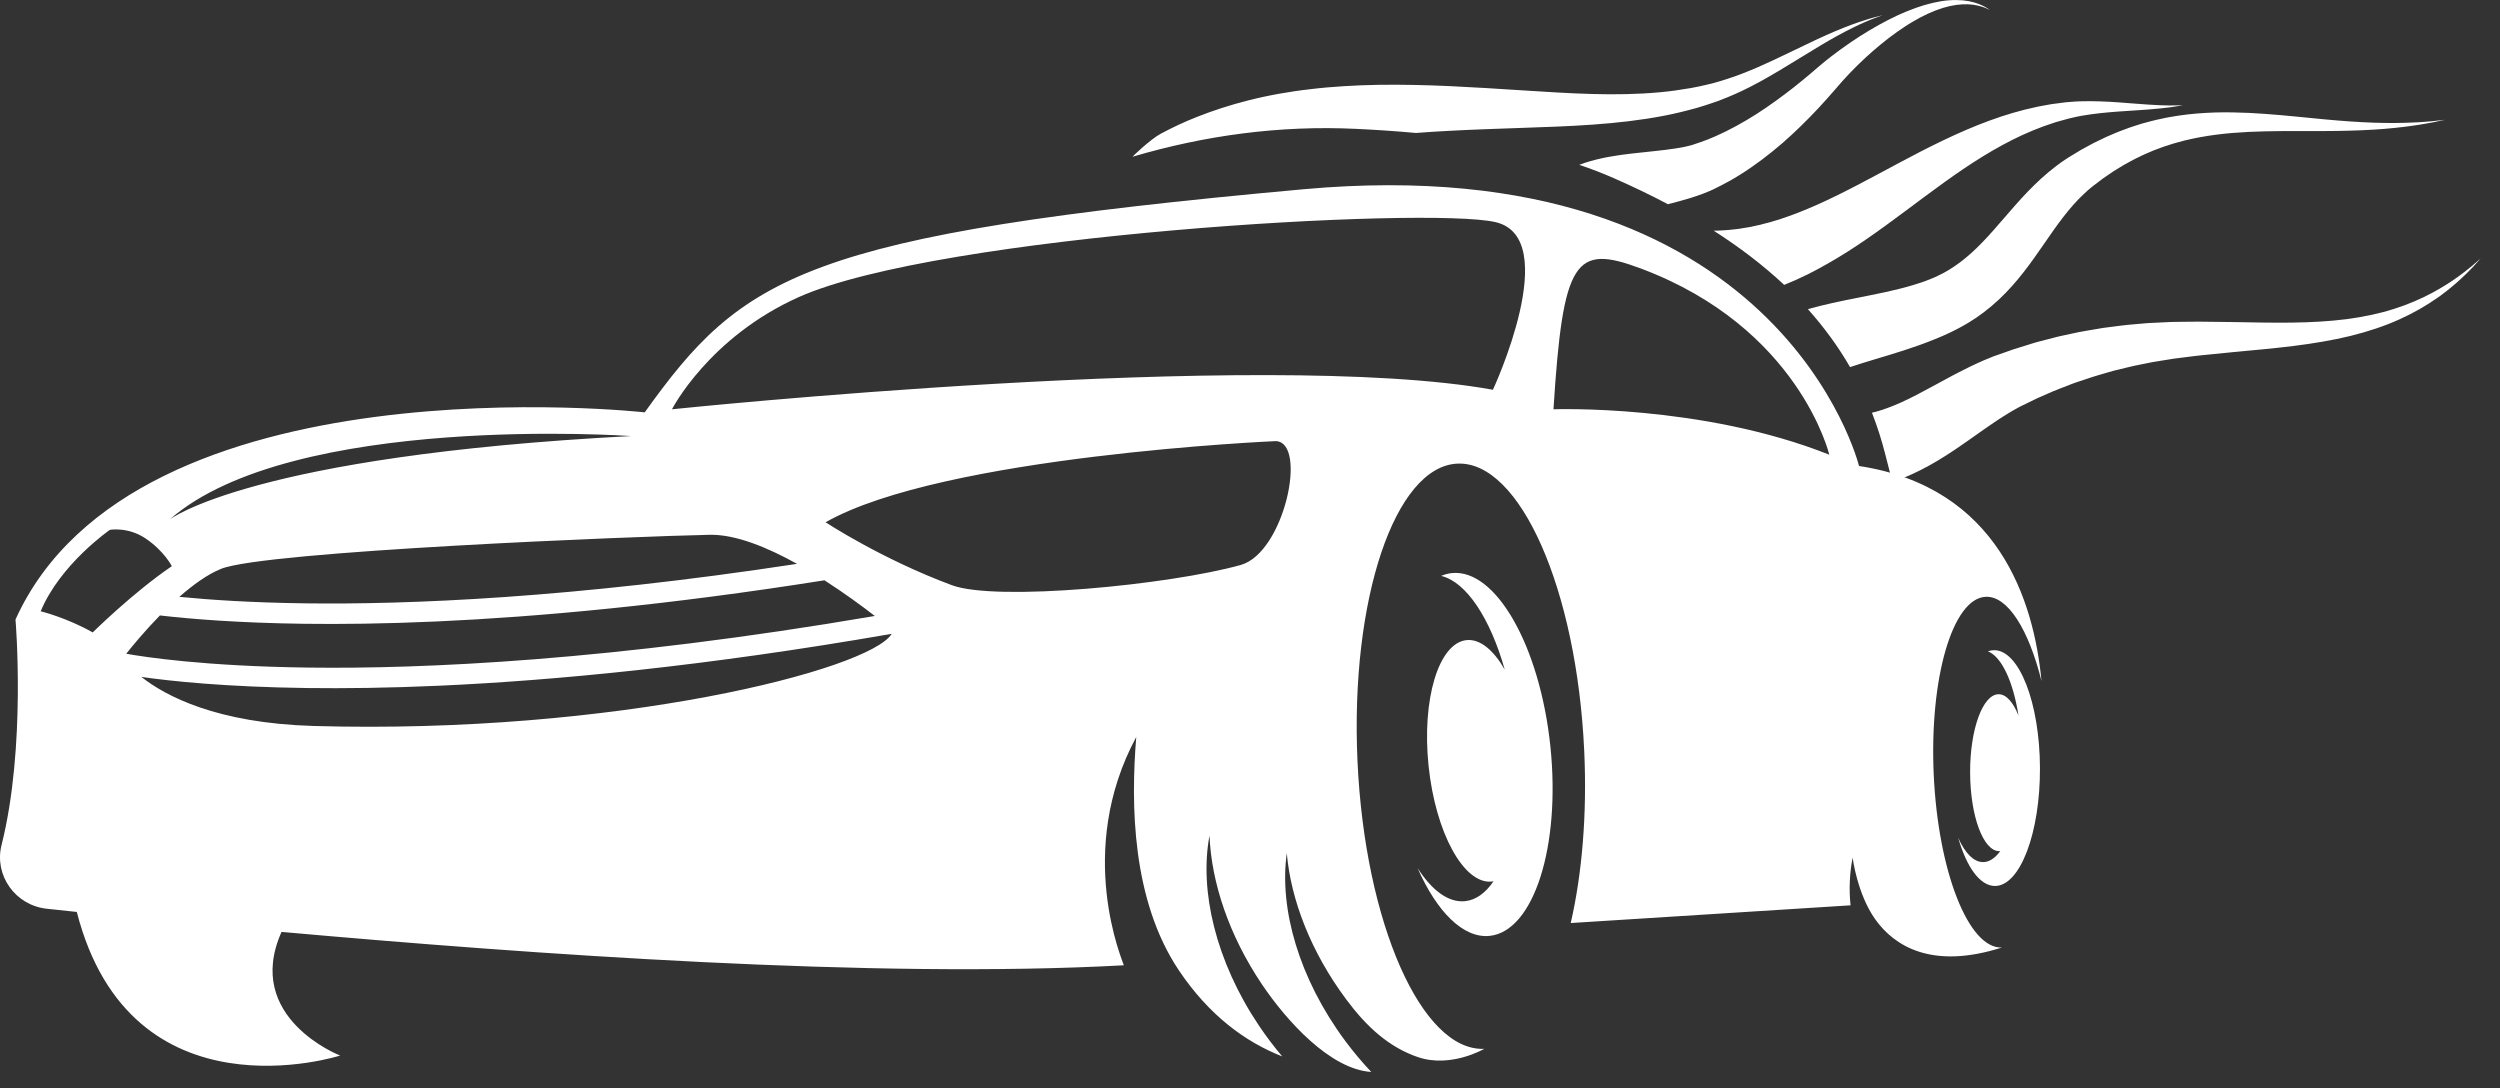 <svg width="85" height="37" viewBox="0 0 85 37" fill="none" xmlns="http://www.w3.org/2000/svg">
<rect x="0" y="0" width="85" height="37" fill="#333333" stroke="none"/>
<g clip-path="url(#clip0_292_225)">
<path d="M49.362 19.485C49.237 19.498 49.116 19.531 48.999 19.581C49.851 19.781 50.669 21.023 51.161 22.766C50.78 22.102 50.321 21.717 49.863 21.764C48.914 21.861 48.335 23.777 48.572 26.044C48.807 28.31 49.769 30.069 50.718 29.973C50.739 29.971 50.76 29.966 50.781 29.962C50.509 30.36 50.181 30.602 49.812 30.64C49.248 30.698 48.682 30.271 48.197 29.514C48.85 30.997 49.749 31.911 50.647 31.82C52.143 31.667 53.068 28.782 52.713 25.376C52.358 21.969 50.858 19.331 49.363 19.485H49.362Z" fill="white"/>
<path d="M67.798 22.106C67.727 22.106 67.657 22.12 67.588 22.145C68.057 22.328 68.449 23.178 68.629 24.331C68.451 23.88 68.214 23.604 67.954 23.604C67.412 23.606 66.978 24.802 66.984 26.275C66.99 27.749 67.433 28.941 67.975 28.939C67.987 28.939 67.998 28.938 68.01 28.937C67.835 29.175 67.636 29.311 67.426 29.311C67.105 29.313 66.809 29.002 66.578 28.484C66.863 29.48 67.319 30.125 67.831 30.123C68.683 30.12 69.367 28.322 69.359 26.109C69.35 23.895 68.652 22.103 67.799 22.106H67.798Z" fill="white"/>
<path d="M63.207 15.844C63.207 15.844 60.535 4.965 44.324 6.434C27.271 7.979 25.245 9.384 21.921 14.02C21.921 14.02 4.582 12.089 0.527 21.064C0.527 21.064 0.895 25.385 0.053 28.73C-0.207 29.761 0.522 30.782 1.589 30.897C1.901 30.931 2.242 30.968 2.611 31.006C4.453 38.179 11.565 35.889 11.565 35.889C11.565 35.889 8.266 34.61 9.572 31.685C18.067 32.443 29.707 33.285 38.21 32.82C38.176 32.678 36.535 28.952 38.633 25.057C38.444 27.343 38.481 30.602 40.079 32.988C41.109 34.524 42.341 35.426 43.597 35.919C43.321 35.594 43.057 35.247 42.809 34.878C41.335 32.688 40.771 30.275 41.123 28.411C41.187 29.998 41.782 31.797 42.905 33.466C43.741 34.709 45.229 36.36 46.623 36.446C46.314 36.119 46.017 35.767 45.737 35.39C44.163 33.27 43.486 30.886 43.751 29.007C43.888 30.589 44.567 32.359 45.767 33.974C46.465 34.914 47.226 35.607 48.213 35.943C49.333 36.323 50.466 35.66 50.467 35.66C48.338 35.757 46.407 31.38 46.155 25.886C45.902 20.392 47.423 15.859 49.552 15.763C51.681 15.667 53.612 20.044 53.864 25.538C53.964 27.708 53.786 29.727 53.405 31.383L62.919 30.781C62.861 30.232 62.887 29.686 62.989 29.16C62.989 29.16 63.146 30.399 63.76 31.259C64.402 32.159 65.677 32.98 68.064 32.215C66.936 32.267 65.899 29.638 65.747 26.345C65.596 23.053 66.387 20.342 67.515 20.291C68.265 20.257 68.976 21.409 69.411 23.154C69.152 20.403 67.927 16.56 63.206 15.844L63.207 15.844ZM21.454 14.826C8.548 15.5 5.769 17.663 5.769 17.663C9.941 14.01 21.454 14.826 21.454 14.826ZM24.134 18.183C25.005 18.166 26.085 18.607 27.099 19.171C19.443 20.341 13.866 20.558 10.393 20.514C8.566 20.491 7.138 20.395 6.098 20.293C6.563 19.884 7.058 19.524 7.521 19.339C9.024 18.739 21.613 18.234 24.134 18.183H24.134ZM3.153 21.503C2.277 21.004 1.383 20.783 1.383 20.783C2.053 19.175 3.737 18.014 3.737 18.014C3.737 18.014 4.353 17.904 4.95 18.308C5.584 18.735 5.842 19.25 5.842 19.25C4.518 20.15 3.153 21.502 3.153 21.502V21.503ZM5.437 20.925C6.51 21.049 8.134 21.18 10.345 21.209C11.581 21.225 13.079 21.209 14.841 21.13C18.254 20.976 22.655 20.583 28.031 19.73C28.715 20.169 29.321 20.616 29.743 20.943C20.767 22.477 14.34 22.747 10.493 22.698C6.957 22.653 4.913 22.339 4.292 22.227C4.488 21.98 4.912 21.463 5.437 20.925ZM10.657 24.683C7.366 24.587 5.628 23.664 4.806 23.015C5.8 23.158 7.654 23.356 10.446 23.393C11.682 23.409 13.18 23.393 14.942 23.314C18.807 23.139 23.938 22.66 30.319 21.55C29.57 22.778 20.913 24.98 10.657 24.683ZM42.182 19.21C39.747 19.889 33.876 20.458 32.367 19.898C29.969 19.007 28.07 17.757 28.07 17.757C32.061 15.488 43.373 14.998 43.373 14.998C44.471 15.031 43.672 18.795 42.182 19.21ZM50.76 13.252C42.876 11.825 22.847 13.916 22.847 13.916C22.847 13.916 24.1 11.464 27.17 10.096C31.915 7.982 48.543 7.012 50.85 7.553C53.157 8.093 50.76 13.251 50.76 13.251V13.252ZM52.818 13.916C53.141 8.802 53.552 8.292 55.783 9.127C61.173 11.144 62.196 15.46 62.196 15.46C57.852 13.731 52.817 13.916 52.817 13.916H52.818Z" fill="white"/>
<path d="M66.851 4.416C67.374 4.192 67.905 3.995 68.432 3.84C68.564 3.804 68.697 3.767 68.826 3.732C68.959 3.701 69.089 3.671 69.219 3.641C69.282 3.625 69.35 3.614 69.415 3.602C69.48 3.591 69.546 3.578 69.611 3.566C69.644 3.56 69.676 3.555 69.708 3.549L69.756 3.54L69.802 3.534C69.863 3.527 69.923 3.518 69.983 3.511C70.043 3.502 70.104 3.495 70.162 3.487L70.215 3.48L70.263 3.476C70.293 3.474 70.324 3.47 70.355 3.468C70.479 3.455 70.599 3.451 70.718 3.445C70.955 3.438 71.182 3.438 71.398 3.447C71.83 3.461 72.217 3.494 72.56 3.521C72.902 3.548 73.2 3.569 73.445 3.578C73.567 3.583 73.678 3.584 73.773 3.586C73.868 3.585 73.95 3.586 74.017 3.583C74.149 3.579 74.219 3.576 74.219 3.576C74.219 3.576 74.149 3.589 74.02 3.612C73.954 3.623 73.873 3.634 73.778 3.649C73.682 3.661 73.572 3.676 73.448 3.687C73.202 3.714 72.899 3.735 72.555 3.757C72.212 3.78 71.825 3.802 71.412 3.847C71.204 3.868 70.992 3.9 70.776 3.936C70.669 3.957 70.559 3.976 70.451 4.004C70.424 4.01 70.397 4.017 70.369 4.023L70.328 4.033H70.323C70.323 4.033 70.335 4.032 70.326 4.034L70.316 4.037L70.294 4.043C70.237 4.058 70.179 4.075 70.12 4.091C70.062 4.107 70.003 4.124 69.944 4.14L69.9 4.152L69.859 4.166C69.832 4.175 69.805 4.184 69.777 4.194C69.722 4.212 69.666 4.231 69.611 4.25C69.555 4.269 69.501 4.286 69.443 4.309C69.331 4.353 69.217 4.397 69.103 4.442C68.99 4.491 68.876 4.54 68.762 4.591C68.307 4.8 67.855 5.048 67.409 5.322C66.963 5.597 66.523 5.898 66.087 6.212C65.213 6.84 64.354 7.516 63.473 8.122C63.033 8.426 62.587 8.711 62.14 8.964C61.918 9.094 61.692 9.21 61.473 9.323C61.36 9.376 61.249 9.429 61.14 9.48C61.112 9.493 61.085 9.506 61.058 9.519C61.03 9.531 61.003 9.543 60.974 9.554C60.919 9.578 60.865 9.601 60.81 9.624C60.761 9.645 60.711 9.666 60.662 9.686C59.941 9.011 59.138 8.401 58.264 7.843C58.269 7.843 58.275 7.843 58.281 7.843C58.383 7.846 58.494 7.836 58.616 7.83C58.739 7.827 58.871 7.807 59.014 7.793C59.05 7.789 59.086 7.787 59.123 7.78C59.16 7.774 59.197 7.768 59.236 7.761C59.312 7.749 59.391 7.736 59.471 7.723C59.552 7.706 59.635 7.688 59.72 7.67C59.763 7.661 59.805 7.653 59.849 7.642C59.893 7.63 59.937 7.619 59.981 7.606C60.026 7.595 60.071 7.583 60.116 7.572C60.139 7.565 60.162 7.56 60.185 7.554C60.208 7.547 60.231 7.54 60.254 7.533C60.347 7.504 60.443 7.476 60.539 7.446C60.732 7.379 60.933 7.313 61.139 7.23C61.551 7.07 61.986 6.876 62.436 6.655C63.339 6.215 64.302 5.669 65.308 5.15C65.812 4.892 66.327 4.641 66.85 4.417L66.851 4.416ZM62.266 1.916C62.159 2 62.052 2.083 61.944 2.174L61.862 2.242L61.785 2.308C61.733 2.351 61.683 2.395 61.632 2.44C61.432 2.612 61.226 2.779 61.017 2.947C60.596 3.278 60.159 3.597 59.708 3.886C59.257 4.171 58.792 4.428 58.326 4.633C58.268 4.658 58.209 4.682 58.151 4.706L58.064 4.743L57.982 4.773C57.928 4.793 57.873 4.813 57.82 4.832C57.754 4.855 57.689 4.876 57.625 4.898L57.527 4.931L57.503 4.94L57.496 4.942C57.533 4.927 57.504 4.938 57.511 4.936L57.502 4.938L57.465 4.947C57.416 4.961 57.365 4.973 57.312 4.985C57.206 5.008 57.093 5.028 56.978 5.046C56.746 5.083 56.499 5.111 56.248 5.138C55.997 5.165 55.741 5.189 55.482 5.22C55.222 5.25 54.96 5.286 54.693 5.334C54.428 5.384 54.157 5.448 53.881 5.537C53.819 5.558 53.758 5.58 53.696 5.604C54.096 5.739 54.488 5.89 54.866 6.056C55.502 6.335 56.117 6.629 56.709 6.943C56.946 6.883 57.193 6.818 57.455 6.738C57.601 6.692 57.752 6.643 57.906 6.584C57.984 6.554 58.062 6.523 58.141 6.489L58.2 6.462L58.215 6.455C58.226 6.45 58.202 6.461 58.242 6.444L58.248 6.441L58.271 6.43L58.363 6.383C58.425 6.351 58.487 6.32 58.55 6.289C58.621 6.251 58.692 6.212 58.764 6.174L58.87 6.115L58.969 6.057C59.034 6.018 59.099 5.979 59.164 5.939C59.681 5.615 60.156 5.251 60.6 4.868C61.041 4.483 61.45 4.079 61.831 3.672C62.019 3.466 62.205 3.263 62.381 3.058C62.555 2.854 62.712 2.673 62.888 2.491C63.234 2.13 63.594 1.797 63.955 1.502C64.134 1.355 64.315 1.216 64.495 1.089C64.583 1.025 64.674 0.965 64.763 0.906C64.853 0.849 64.941 0.791 65.03 0.74C65.383 0.529 65.73 0.373 66.051 0.271C66.372 0.173 66.67 0.135 66.914 0.146C67.159 0.157 67.347 0.213 67.472 0.257C67.533 0.281 67.578 0.304 67.61 0.318C67.641 0.332 67.657 0.339 67.657 0.339C67.657 0.339 67.642 0.33 67.614 0.311C67.585 0.294 67.544 0.264 67.486 0.231C67.369 0.169 67.186 0.084 66.93 0.038C66.676 -0.009 66.35 -0.015 65.988 0.043C65.627 0.104 65.23 0.219 64.822 0.39C64.719 0.431 64.617 0.478 64.511 0.525C64.408 0.574 64.302 0.624 64.197 0.679C63.985 0.787 63.772 0.906 63.558 1.034C63.128 1.291 62.694 1.586 62.264 1.917L62.266 1.916ZM73.775 3.98C73.671 3.997 73.568 4.02 73.464 4.043C73.255 4.084 73.049 4.143 72.841 4.198C72.636 4.263 72.428 4.325 72.226 4.405C72.02 4.476 71.824 4.566 71.623 4.651C71.525 4.696 71.428 4.744 71.329 4.792L71.183 4.863L71.04 4.94C70.945 4.992 70.849 5.044 70.754 5.096L70.477 5.264L70.338 5.348L70.2 5.439L70.137 5.481L70.063 5.533C70.016 5.568 69.966 5.604 69.92 5.638C69.741 5.773 69.571 5.917 69.409 6.062C69.247 6.21 69.094 6.361 68.947 6.512C68.656 6.816 68.389 7.124 68.136 7.418C67.882 7.712 67.64 7.992 67.394 8.245C67.149 8.499 66.902 8.723 66.649 8.914C66.396 9.104 66.138 9.263 65.871 9.385C65.838 9.401 65.805 9.416 65.772 9.431C65.738 9.446 65.705 9.459 65.671 9.473L65.62 9.494L65.608 9.499L65.602 9.502C65.586 9.508 65.615 9.495 65.609 9.498L65.577 9.51C65.534 9.527 65.492 9.543 65.45 9.56L65.418 9.571C65.407 9.576 65.4 9.577 65.392 9.58L65.341 9.598C65.306 9.609 65.273 9.621 65.238 9.632C65.163 9.656 65.091 9.68 65.014 9.702C64.415 9.88 63.789 9.999 63.178 10.121C62.583 10.238 62.002 10.359 61.468 10.511C62.011 11.117 62.492 11.771 62.902 12.481C63.17 12.392 63.464 12.3 63.786 12.204C64.083 12.115 64.4 12.02 64.735 11.912C65.071 11.804 65.426 11.68 65.792 11.53C65.883 11.494 65.975 11.453 66.068 11.414C66.117 11.392 66.165 11.37 66.215 11.347L66.289 11.313C66.301 11.307 66.315 11.301 66.325 11.296L66.355 11.281C66.395 11.261 66.436 11.241 66.477 11.22L66.506 11.205C66.506 11.205 66.539 11.19 66.529 11.194L66.539 11.189L66.556 11.179L66.629 11.141C66.677 11.115 66.725 11.088 66.773 11.062C66.82 11.034 66.869 11.007 66.916 10.979C67.295 10.752 67.647 10.479 67.963 10.184C68.278 9.888 68.558 9.569 68.807 9.248C69.058 8.926 69.283 8.601 69.501 8.286C69.936 7.654 70.35 7.06 70.866 6.581C70.897 6.552 70.926 6.526 70.957 6.498L71.002 6.457L71.059 6.41L71.117 6.362L71.146 6.338L71.161 6.326L71.169 6.32C71.149 6.334 71.167 6.321 71.165 6.323L71.277 6.238L71.501 6.068C71.579 6.015 71.656 5.962 71.733 5.909L71.849 5.83L71.969 5.756C72.048 5.708 72.128 5.658 72.208 5.61C72.372 5.522 72.535 5.426 72.704 5.348C72.87 5.262 73.043 5.193 73.214 5.118C73.389 5.054 73.561 4.984 73.74 4.931C73.828 4.902 73.917 4.873 74.007 4.85C74.097 4.826 74.186 4.8 74.275 4.777C74.366 4.757 74.456 4.736 74.547 4.716C74.637 4.694 74.728 4.681 74.82 4.662C75.549 4.528 76.281 4.483 76.985 4.466C77.689 4.449 78.364 4.459 78.989 4.456C79.615 4.454 80.19 4.439 80.699 4.408C80.826 4.399 80.948 4.392 81.067 4.382C81.186 4.371 81.3 4.36 81.409 4.35C81.519 4.339 81.624 4.326 81.724 4.315C81.824 4.305 81.919 4.29 82.01 4.277C82.099 4.263 82.185 4.252 82.264 4.24C82.344 4.226 82.42 4.212 82.49 4.201C82.559 4.188 82.623 4.178 82.682 4.167C82.741 4.156 82.794 4.144 82.842 4.134C83.032 4.095 83.133 4.073 83.133 4.073C83.133 4.073 83.03 4.084 82.837 4.105C82.788 4.11 82.735 4.117 82.675 4.123C82.616 4.128 82.55 4.133 82.48 4.138C82.41 4.143 82.336 4.149 82.256 4.155C82.175 4.159 82.089 4.163 81.999 4.167C81.909 4.172 81.814 4.176 81.714 4.177C81.614 4.178 81.51 4.18 81.401 4.182C81.293 4.182 81.179 4.18 81.061 4.18C80.944 4.179 80.822 4.174 80.697 4.171C80.195 4.154 79.631 4.114 79.014 4.056C78.398 3.999 77.73 3.924 77.009 3.872C76.649 3.844 76.276 3.827 75.891 3.821C75.506 3.813 75.107 3.827 74.701 3.859C74.6 3.869 74.497 3.876 74.395 3.889C74.293 3.902 74.19 3.916 74.086 3.929C73.983 3.944 73.88 3.963 73.776 3.98H73.775ZM84.159 8.945C84.129 8.972 84.095 9.001 84.058 9.034C84.022 9.065 83.977 9.098 83.932 9.134C83.841 9.206 83.738 9.291 83.615 9.378C83.375 9.557 83.067 9.755 82.699 9.954C82.331 10.152 81.897 10.344 81.407 10.499C80.917 10.659 80.367 10.774 79.78 10.852C79.191 10.927 78.564 10.961 77.909 10.969C77.253 10.978 76.571 10.961 75.869 10.949C75.518 10.944 75.162 10.938 74.802 10.937C74.712 10.937 74.622 10.937 74.531 10.938L74.256 10.941C74.162 10.941 74.075 10.943 73.987 10.944L73.852 10.947H73.819L73.803 10.948H73.795C73.795 10.948 73.784 10.948 73.781 10.948L73.712 10.952C73.527 10.961 73.342 10.969 73.157 10.979L73.018 10.986L72.88 10.998C72.787 11.007 72.695 11.014 72.603 11.022C72.233 11.049 71.868 11.105 71.502 11.15C71.32 11.181 71.14 11.212 70.96 11.242C70.87 11.258 70.78 11.272 70.691 11.29C70.602 11.309 70.514 11.328 70.425 11.347C70.337 11.366 70.249 11.385 70.16 11.404C70.072 11.424 69.983 11.44 69.898 11.464C69.725 11.509 69.553 11.554 69.383 11.598C69.213 11.638 69.04 11.697 68.871 11.749C68.785 11.775 68.701 11.801 68.617 11.828C68.574 11.841 68.531 11.854 68.49 11.867C68.468 11.874 68.449 11.88 68.43 11.887L68.374 11.907C68.224 11.96 68.075 12.012 67.928 12.064C67.891 12.077 67.855 12.089 67.818 12.103L67.791 12.112L67.777 12.117L67.771 12.119L67.741 12.132L67.68 12.157C67.598 12.191 67.518 12.223 67.438 12.256C67.357 12.289 67.283 12.326 67.207 12.36C67.133 12.395 67.054 12.429 66.985 12.464C66.842 12.535 66.699 12.605 66.569 12.674C66.502 12.709 66.437 12.743 66.371 12.777C66.307 12.812 66.245 12.845 66.182 12.879C66.061 12.945 65.941 13.01 65.823 13.074C65.364 13.325 64.967 13.535 64.626 13.688C64.285 13.842 64.003 13.937 63.779 14C63.733 14.01 63.687 14.022 63.646 14.032C63.819 14.474 63.968 14.934 64.091 15.415C64.173 15.731 64.257 16.057 64.337 16.388C64.461 16.348 64.578 16.301 64.712 16.25C65.067 16.106 65.474 15.907 65.882 15.661C66.293 15.416 66.71 15.126 67.132 14.827C67.236 14.754 67.343 14.68 67.451 14.602C67.504 14.565 67.558 14.527 67.612 14.491C67.665 14.453 67.72 14.417 67.774 14.38C67.883 14.304 67.992 14.236 68.102 14.164C68.157 14.126 68.211 14.096 68.268 14.061C68.323 14.028 68.379 13.991 68.435 13.961C68.491 13.93 68.548 13.898 68.605 13.867L68.647 13.843C68.638 13.847 68.673 13.832 68.63 13.85L68.636 13.847L68.65 13.841L68.675 13.828C68.71 13.811 68.745 13.794 68.78 13.777C68.918 13.709 69.059 13.641 69.202 13.572L69.254 13.546C69.273 13.538 69.291 13.529 69.307 13.522C69.34 13.508 69.372 13.493 69.406 13.48C69.471 13.451 69.538 13.421 69.606 13.392C69.74 13.335 69.871 13.271 70.02 13.218C70.164 13.162 70.311 13.106 70.457 13.049C70.531 13.019 70.607 12.996 70.683 12.97C70.759 12.945 70.835 12.92 70.91 12.895C70.987 12.868 71.064 12.843 71.14 12.817C71.218 12.791 71.296 12.771 71.374 12.747C71.532 12.702 71.69 12.656 71.849 12.609C72.17 12.534 72.493 12.445 72.826 12.384C72.909 12.367 72.992 12.35 73.074 12.334L73.199 12.309L73.325 12.289C73.493 12.261 73.661 12.235 73.83 12.207L73.892 12.197C73.892 12.197 73.889 12.197 73.896 12.197L73.904 12.195L73.921 12.194L73.954 12.189L74.087 12.172C74.174 12.16 74.264 12.148 74.349 12.139L74.604 12.107C74.69 12.097 74.777 12.088 74.864 12.078C75.211 12.041 75.558 12.006 75.907 11.974C76.602 11.908 77.295 11.848 77.969 11.764C78.642 11.681 79.296 11.572 79.906 11.424C80.516 11.273 81.081 11.086 81.574 10.861C82.068 10.64 82.492 10.391 82.844 10.145C82.886 10.115 82.931 10.085 82.973 10.056C83.015 10.024 83.054 9.994 83.093 9.964C83.172 9.902 83.251 9.847 83.319 9.786C83.39 9.728 83.456 9.671 83.52 9.617C83.583 9.563 83.641 9.508 83.695 9.458C83.808 9.357 83.9 9.261 83.982 9.178C84.023 9.136 84.061 9.099 84.094 9.063C84.127 9.027 84.157 8.994 84.183 8.964C84.29 8.847 84.346 8.784 84.346 8.784C84.346 8.784 84.282 8.84 84.161 8.945H84.159ZM46.125 4.382C46.782 4.413 47.458 4.458 48.141 4.521C48.513 4.492 48.892 4.468 49.276 4.448C50.066 4.405 50.878 4.379 51.695 4.35C52.51 4.322 53.335 4.296 54.153 4.237C54.971 4.179 55.782 4.088 56.557 3.939C56.945 3.865 57.323 3.772 57.688 3.67C57.869 3.614 58.05 3.563 58.225 3.499C58.268 3.484 58.312 3.469 58.355 3.454L58.419 3.432L58.444 3.423L58.459 3.417L58.49 3.404C58.572 3.372 58.654 3.34 58.734 3.308C58.813 3.278 58.899 3.238 58.98 3.203C59.062 3.166 59.145 3.13 59.223 3.092C59.3 3.054 59.377 3.016 59.453 2.979C59.49 2.96 59.529 2.942 59.565 2.922C59.602 2.903 59.639 2.882 59.675 2.863C59.749 2.824 59.821 2.786 59.892 2.748C59.962 2.708 60.032 2.669 60.1 2.63C60.239 2.553 60.371 2.474 60.501 2.397C61.018 2.088 61.479 1.795 61.895 1.548C62.31 1.299 62.682 1.098 62.995 0.943C63.152 0.868 63.292 0.798 63.419 0.747C63.545 0.694 63.651 0.646 63.74 0.616C63.918 0.55 64.012 0.515 64.012 0.515C64.012 0.515 63.914 0.541 63.73 0.589C63.636 0.611 63.525 0.649 63.393 0.69C63.26 0.728 63.112 0.784 62.944 0.844C62.61 0.968 62.212 1.135 61.765 1.344C61.319 1.551 60.824 1.8 60.282 2.052C60.145 2.115 60.008 2.179 59.865 2.241C59.795 2.272 59.724 2.304 59.651 2.335C59.578 2.365 59.505 2.395 59.43 2.425C59.394 2.44 59.356 2.456 59.319 2.471C59.282 2.486 59.245 2.499 59.207 2.513C59.131 2.542 59.055 2.57 58.977 2.599C58.901 2.627 58.825 2.65 58.748 2.676C58.669 2.701 58.596 2.728 58.51 2.752C58.426 2.775 58.342 2.799 58.257 2.824L58.225 2.833L58.209 2.837L58.201 2.839L58.138 2.854C58.096 2.864 58.056 2.874 58.013 2.884C57.847 2.927 57.673 2.957 57.5 2.992C57.15 3.053 56.792 3.105 56.424 3.138C55.688 3.206 54.92 3.218 54.134 3.196C53.348 3.175 52.544 3.122 51.729 3.07C50.917 3.018 50.099 2.965 49.286 2.928C48.879 2.909 48.474 2.896 48.07 2.888C47.666 2.879 47.265 2.879 46.868 2.884C46.472 2.89 46.079 2.906 45.693 2.93C45.306 2.955 44.926 2.986 44.555 3.032C44.184 3.073 43.822 3.13 43.471 3.19C43.296 3.225 43.124 3.255 42.955 3.293C42.787 3.332 42.62 3.365 42.459 3.409C41.811 3.572 41.223 3.767 40.713 3.969C40.283 4.136 39.867 4.332 39.464 4.548C39.116 4.733 38.502 5.323 38.506 5.329C40.943 4.61 43.492 4.254 46.123 4.382H46.125Z" fill="white"/>
</g>
<defs>
<clipPath id="clip0_292_225">
<rect width="84.346" height="36.446" fill="white"/>
</clipPath>
</defs>
</svg>
